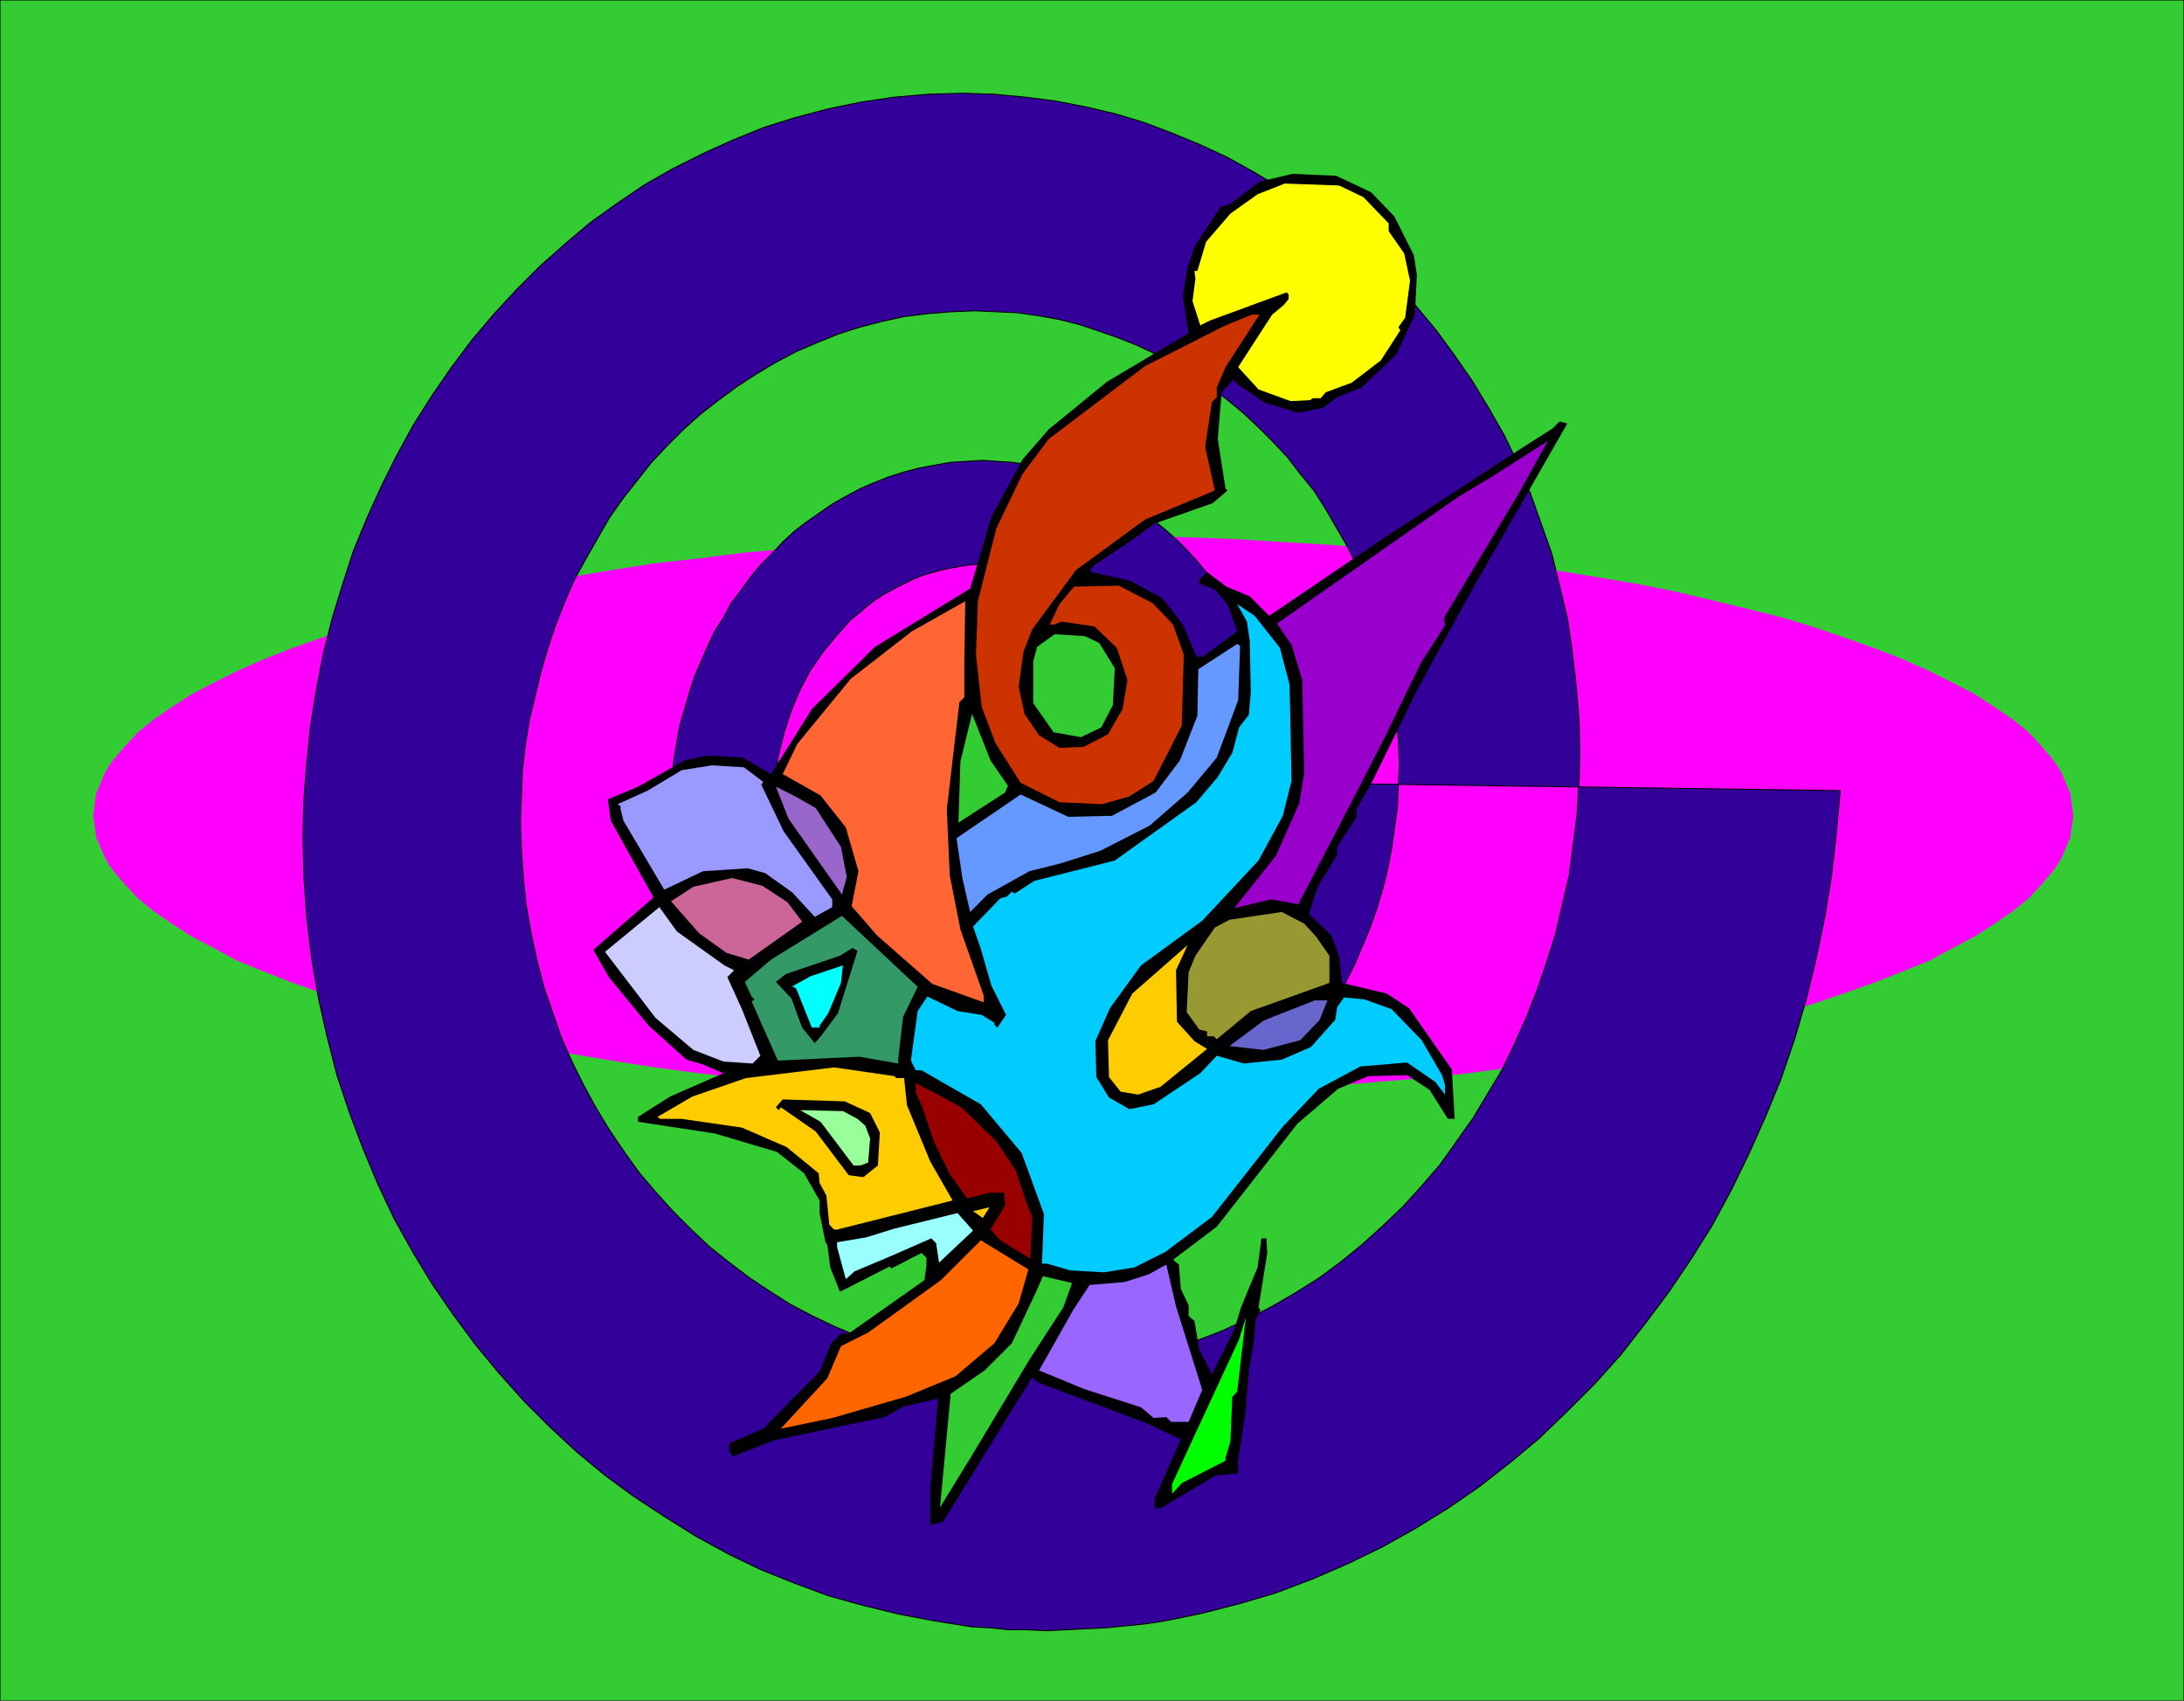 <svg xmlns="http://www.w3.org/2000/svg" fill-rule="evenodd" height="5.832in" preserveAspectRatio="none" stroke-linecap="round" viewBox="0 0 2249 1751" width="7.49in"><style>.pen0{stroke:#000;stroke-width:1;stroke-linejoin:round}.brush1{fill:#3c3}.pen1{stroke:none}.brush4{fill:#000}.brush13{fill:#fc0}</style><path class="pen1 brush1" d="M0 0h2249v1751H0V0z"/><path class="pen0" fill="none" d="M0 0h2249v1751H0V0"/><path class="pen1" style="fill:#f0f" d="M1116 552h52l51 1 51 2 50 3 50 3 48 4 47 4 47 6 45 5 44 7 42 7 42 7 40 8 38 9 37 9 36 9 33 10 32 11 31 11 28 11 27 12 24 12 23 12 20 13 19 13 16 13 13 14 12 14 5 7 4 7 3 7 3 7 3 7 1 8 1 7 1 8-1 7-1 7-1 8-3 7-3 7-3 7-4 7-5 7-12 14-13 14-16 13-19 13-20 13-23 12-24 13-27 11-28 11-31 11-32 11-33 10-36 9-37 9-38 9-40 8-42 7-42 7-44 7-45 6-47 5-47 4-48 4-50 3-50 3-51 2-51 1h-105l-51-1-51-2-50-3-50-3-48-4-47-4-47-5-45-6-44-7-42-7-42-7-40-8-38-9-37-9-36-9-33-10-32-11-31-11-28-11-27-11-24-13-23-12-20-13-19-13-16-13-13-14-12-14-5-7-4-7-3-7-3-7-3-7-1-8-1-7-1-7 1-8 1-7 1-8 3-7 3-7 3-7 4-7 5-7 12-14 13-14 16-13 19-13 20-13 23-12 24-12 27-12 28-11 31-11 32-11 33-10 36-9 37-9 38-9 40-8 42-7 42-7 44-7 45-5 47-6 47-4 48-4 50-3 50-3 51-2 51-1h53z"/><path class="pen1" style="fill:#309" d="M1031 814v-1h-1v2h2v-3h-3l-1 1v3h1v1h4v-1h1v-5l-1-1-1-1h-3l-1 1h-1l-1 1v1l-1 1v2l1 2v1l1 1h1l1 1h1l1 1 1-1h1l2-1h1v-1l1-2v-1l1-2-1-1v-2l-1-1-1-1-1-1-1-1-1-1h-4l-1 1-2 1-1 1-1 1-1 2v8l1 1 1 2 2 1 1 1 2 1h4l2-1 2-1 2-1 1-2 1-2 1-2v-6l-1-2-1-2-1-2-2-2-2-1-3-1h-5l-2 1-3 1-2 2-1 2-2 3-1 3v6l1 3 2 3 2 3 2 2 3 1 2 1 4 1 3-1 3-1 3-2 3-2 2-3 1-3 1-3 1-4-1-4-1-4-2-4-2-3-3-3-3-1-4-2h-8l-4 2-3 2-4 3-2 3-2 4-1 5-1 4 1 6 1 4 2 5 3 4 4 3 4 2 4 2h10l5-2 5-3 4-3 3-5 2-5 2-5v-12l-2-6-3-6-3-4-5-4-5-3-5-2-6-1-7 1-6 2-5 4-5 4-4 5-3 6-2 7v7l1 8 2 7 3 7 4 6 6 4 6 4 7 2 7 1 8-1 7-3 7-4 6-5 4-6 4-8 2-8 1-9-1-9-3-9-4-8-5-7-7-6-7-5-8-2-9-1-10 1-9 3-8 5-7 7-6 7-4 10-3 10-1 10v6l1 6 2 5 1 6 5 10 7 8 8 7 9 5 5 2 5 2 5 1h12l6-1 5-2 6-2 5-3 5-3 4-4 4-4 7-10 5-11 2-6 2-6 1-7v-13l-1-7-2-7-2-7-3-6-3-6-4-5-4-5-5-4-5-4-5-4-6-3-6-2-6-2-7-1h-14l-7 1-7 2-6 3-6 3-6 4-5 5-5 5-5 6-4 6-4 6-2 7-3 7-1 8-2 8v8l1 9 1 8 2 8 2 8 4 8 4 7 4 6 6 6 5 6 6 5 7 4 7 3 7 3 8 2 7 1 8 1 9-1 9-1 8-2 8-4 8-4 7-5 6-5 6-7 6-6 5-8 4-8 3-8 3-9 2-9 2-9v-10l-1-11-1-10-2-10-4-10-4-9-5-8-5-8-7-7-6-7-8-6-8-5-8-4-9-4-9-2-10-2h-20l-10 2-10 3-10 4-9 5-9 6-8 7-7 7-7 9-5 9-6 9-4 10-3 11-3 11-1 11-1 12 1 13 2 13 3 12 3 11 5 11 6 10 7 10 8 9 8 8 9 7 10 6 10 5 10 4 12 3 11 2 12 1 13-1 12-2 12-4 12-4 11-6 10-7 10-9 9-9 8-10 7-11 6-11 5-13 5-12 3-14 1-14 1-14-1-15-2-16-3-14-5-14-6-13-7-13-9-11-9-11-10-10-11-8-11-8-13-6-13-5-13-4-14-2-14-1-16 1-15 3-15 4-14 6-13 7-12 9-12 10-11 11-9 12-9 13-8 14-6 15-5 15-3 17-3 16v36l3 19 4 17 6 17 7 16 9 15 10 14 11 13 12 12 13 10 15 9 14 8 16 6 16 4 17 3 17 1h10l9-1 9-2 9-1 18-6 17-7 16-8 15-11 14-12 13-13 12-15 10-16 9-17 8-18 6-18 4-20 3-20 1-21v-11l-1-12-1-11-2-11-5-21-7-20-9-20-11-18-12-17-13-15-15-15-16-12-17-11-18-9-19-7-19-6-10-2-10-1-11-1h-22l-11 1-11 2-11 2-11 3-11 3-10 4-10 5-10 5-9 5-10 6-9 7-8 7-9 7-7 8-8 9-14 17-13 19-11 21-9 22-7 22-6 24-1 12-2 12-1 13v26l1 14 2 13 2 14 3 13 3 12 4 13 5 12 5 12 6 11 6 11 6 11 7 11 8 10 8 9 8 9 9 9 9 8 9 8 10 8 10 6 10 7 11 5 11 6 11 4 12 5 12 3 11 3 13 2 12 2 12 1h27l14-1 13-2 13-3 13-3 13-5 13-4 12-6 12-6 11-7 11-7 11-8 11-8 10-9 9-10 10-10 8-10 9-11 7-12 8-11 7-12 6-13 6-13 5-13 5-14 4-14 3-14 3-14 3-15 1-14 1-15 1-15-1-17-1-17-2-16-3-16-3-16-4-15-5-15-6-15-6-14-6-14-8-14-8-13-8-12-9-12-10-12-10-11-10-10-11-10-12-10-11-9-13-8-12-8-13-7-13-6-14-6-14-4-14-5-14-3-15-3-15-2-15-1-15-1-17 1-16 1-17 3-16 3-15 4-16 5-15 6-14 6-15 8-14 8-13 9-13 9-13 10-12 11-11 12-12 12-10 12-10 14-10 13-8 15-9 14-7 15-7 16-7 16-5 16-5 17-5 17-3 17-3 18-2 18-1 18v38l1 20 3 20 3 19 4 19 5 19 6 18 7 18 7 17 8 17 9 16 9 15 11 16 11 14 11 14 12 14 13 12 13 12 14 12 14 10 15 10 15 10 15 8 16 8 17 6 17 6 17 5 17 5 18 3 17 2 18 2h39l20-2 20-3 19-4 19-5 19-6 18-7 18-8 17-8 17-10 16-11 16-11 15-13 14-13 14-14 14-14 12-15 13-16 11-17 11-17 10-18 9-18 8-19 8-19 7-20 6-20 5-20 4-21 3-21 3-22 1-22 1-22-1-24-2-24-2-24-4-23-5-23-6-23-7-21-8-22-9-21-10-20-11-19-11-19-12-19-14-17-13-17-15-16-15-15-16-15-17-14-17-13-18-12-18-11-19-10-19-9-20-8-20-7-21-7-20-5-22-4-21-3-22-1-22-1-25 1-24 2-24 3-23 5-23 6-22 7-22 9-21 9-21 11-20 12-20 13-19 14-18 14-18 16-17 17-16 17-15 19-15 19-14 20-12 21-12 21-12 22-10 23-9 23-8 24-7 24-6 25-6 25-4 25-3 26-1 26-1 27 1 30 2 29 3 28 5 28 6 28 7 27 9 26 9 26 11 25 12 24 13 24 14 23 15 22 15 21 17 20 18 20 18 18 19 18 20 16 21 16 21 14 22 14 23 12 23 11 24 10 24 8 25 8 25 6 26 5 26 3 26 2 27 1 29-1 29-2 29-4 28-6 28-7 27-9 26-10 26-12 25-13 24-14 24-15 23-17 22-18 21-19 21-20 19-21 19-22 17-24 17-24 15-25 15-25 13-27 12-27 11-28 10-29 9-29 7-30 7-30 4-31 4-31 2-32 1-32-1-35-3-35-4-35-5-34-8-33-8-33-11-31-11-31-13-31-14-29-16-28-17-28-18-26-19-26-20-24-21-24-22-22-23-21-24-20-25-19-26-17-27-16-27-15-28-13-29-12-29-11-30-9-30-7-31-6-31-4-32-3-32-1-36 1-35 3-34 5-34 7-34 9-32 10-32 13-31 14-30 15-30 17-28 19-28 20-26 22-26 23-24 24-24 26-22 26-21 28-20 29-19 30-17 31-16 32-15 33-14 34-11 34-11 36-9 36-7 36-6 37-4 38-3 38-1 38 1 43 3 43 5 41 7 41 9 40 10 39 13 39 14 37 15 36 17 36 19 34 20 33 22 32 23 31 24 29 26 29 26 26 28 26 29 24 30 22 32 21 32 20 33 18 33 16 35 14 35 13 36 10 37 9 37 7 38 6 19 1 19 2h19l19 1 21-1 20-1 21-1 20-2 20-2 20-3 20-4 19-4 39-10 37-11 37-14 37-16 35-17 34-19 34-21 32-22 32-25 30-25 29-28 28-28 27-30 25-32 24-32 23-34 22-35 20-37 18-37 17-38 16-39 14-41 12-41 10-41 9-43 7-43 5-44 4-44-853-12-11 12z"/><path class="pen0" fill="none" d="M1031 814v-1h-1v2h2v-3h-3l-1 1v3h1v1h4v-1h1v-5l-1-1-1-1h-3l-1 1h-1l-1 1v1l-1 1v2l1 2v1l1 1h1l1 1h1l1 1 1-1h1l2-1h1v-1l1-2v-1l1-2-1-1v-2l-1-1-1-1-1-1-1-1-1-1h-4l-1 1-2 1-1 1-1 1-1 2v8l1 1 1 2 2 1 1 1 2 1h4l2-1 2-1 2-1 1-2 1-2 1-2v-6l-1-2-1-2-1-2-2-2-2-1-3-1h-5l-2 1-3 1-2 2-1 2-2 3-1 3v6l1 3 2 3 2 3 2 2 3 1 2 1 4 1 3-1 3-1 3-2 3-2 2-3 1-3 1-3 1-4-1-4-1-4-2-4-2-3-3-3-3-1-4-2h-8l-4 2-3 2-4 3-2 3-2 4-1 5-1 4 1 6 1 4 2 5 3 4 4 3 4 2 4 2h10l5-2 5-3 4-3 3-5 2-5 2-5v-12l-2-6-3-6-3-4-5-4-5-3-5-2-6-1-7 1-6 2-5 4-5 4-4 5-3 6-2 7v7l1 8 2 7 3 7 4 6 6 4 6 4 7 2 7 1 8-1 7-3 7-4 6-5 4-6 4-8 2-8 1-9-1-9-3-9-4-8-5-7-7-6-7-5-8-2-9-1-10 1-9 3-8 5-7 7-6 7-4 10-3 10-1 10v6l1 6 2 5 1 6 5 10 7 8 8 7 9 5 5 2 5 2 5 1h12l6-1 5-2 6-2 5-3 5-3 4-4 4-4 7-10 5-11 2-6 2-6 1-7v-13l-1-7-2-7-2-7-3-6-3-6-4-5-4-5-5-4-5-4-5-4-6-3-6-2-6-2-7-1h-14l-7 1-7 2-6 3-6 3-6 4-5 5-5 5-5 6-4 6-4 6-2 7-3 7-1 8-2 8v8l1 9 1 8 2 8 2 8 4 8 4 7 4 6 6 6 5 6 6 5 7 4 7 3 7 3 8 2 7 1 8 1 9-1 9-1 8-2 8-4 8-4 7-5 6-5 6-7 6-6 5-8 4-8 3-8 3-9 2-9 2-9v-10l-1-11-1-10-2-10-4-10-4-9-5-8-5-8-7-7-6-7-8-6-8-5-8-4-9-4-9-2-10-2h-20l-10 2-10 3-10 4-9 5-9 6-8 7-7 7-7 9-5 9-6 9-4 10-3 11-3 11-1 11-1 12 1 13 2 13 3 12 3 11 5 11 6 10 7 10 8 9 8 8 9 7 10 6 10 5 10 4 12 3 11 2 12 1 13-1 12-2 12-4 12-4 11-6 10-7 10-9 9-9 8-10 7-11 6-11 5-13 5-12 3-14 1-14 1-14-1-15-2-16-3-14-5-14-6-13-7-13-9-11-9-11-10-10-11-8-11-8-13-6-13-5-13-4-14-2-14-1-16 1-15 3-15 4-14 6-13 7-12 9-12 10-11 11-9 12-9 13-8 14-6 15-5 15-3 17-3 16v36l3 19 4 17 6 17 7 16 9 15 10 14 11 13 12 12 13 10 15 9 14 8 16 6 16 4 17 3 17 1h10l9-1 9-2 9-1 18-6 17-7 16-8 15-11 14-12 13-13 12-15 10-16 9-17 8-18 6-18 4-20 3-20 1-21v-11l-1-12-1-11-2-11-5-21-7-20-9-20-11-18-12-17-13-15-15-15-16-12-17-11-18-9-19-7-19-6-10-2-10-1-11-1h-22l-11 1-11 2-11 2-11 3-11 3-10 4-10 5-10 5-9 5-10 6-9 7-8 7-9 7-7 8-8 9-14 17-13 19-11 21-9 22-7 22-6 24-1 12-2 12-1 13v26l1 14 2 13 2 14 3 13 3 12 4 13 5 12 5 12 6 11 6 11 6 11 7 11 8 10 8 9 8 9 9 9 9 8 9 8 10 8 10 6 10 7 11 5 11 6 11 4 12 5 12 3 11 3 13 2 12 2 12 1h27l14-1 13-2 13-3 13-3 13-5 13-4 12-6 12-6 11-7 11-7 11-8 11-8 10-9 9-10 10-10 8-10 9-11 7-12 8-11 7-12 6-13 6-13 5-13 5-14 4-14 3-14 3-14 3-15 1-14 1-15 1-15-1-17-1-17-2-16-3-16-3-16-4-15-5-15-6-15-6-14-6-14-8-14-8-13-8-12-9-12-10-12-10-11-10-10-11-10-12-10-11-9-13-8-12-8-13-7-13-6-14-6-14-4-14-5-14-3-15-3-15-2-15-1-15-1-17 1-16 1-17 3-16 3-15 4-16 5-15 6-14 6-15 8-14 8-13 9-13 9-13 10-12 11-11 12-12 12-10 12-10 14-10 13-8 15-9 14-7 15-7 16-7 16-5 16-5 17-5 17-3 17-3 18-2 18-1 18v38l1 20 3 20 3 19 4 19 5 19 6 18 7 18 7 17 8 17 9 16 9 15 11 16 11 14 11 14 12 14 13 12 13 12 14 12 14 10 15 10 15 10 15 8 16 8 17 6 17 6 17 5 17 5 18 3 17 2 18 2h39l20-2 20-3 19-4 19-5 19-6 18-7 18-8 17-8 17-10 16-11 16-11 15-13 14-13 14-14 14-14 12-15 13-16 11-17 11-17 10-18 9-18 8-19 8-19 7-20 6-20 5-20 4-21 3-21 3-22 1-22 1-22-1-24-2-24-2-24-4-23-5-23-6-23-7-21-8-22-9-21-10-20-11-19-11-19-12-19-14-17-13-17-15-16-15-15-16-15-17-14-17-13-18-12-18-11-19-10-19-9-20-8-20-7-21-7-20-5-22-4-21-3-22-1-22-1-25 1-24 2-24 3-23 5-23 6-22 7-22 9-21 9-21 11-20 12-20 13-19 14-18 14-18 16-17 17-16 17-15 19-15 19-14 20-12 21-12 21-12 22-10 23-9 23-8 24-7 24-6 25-6 25-4 25-3 26-1 26-1 27 1 30 2 29 3 28 5 28 6 28 7 27 9 26 9 26 11 25 12 24 13 24 14 23 15 22 15 21 17 20 18 20 18 18 19 18 20 16 21 16 21 14 22 14 23 12 23 11 24 10 24 8 25 8 25 6 26 5 26 3 26 2 27 1 29-1 29-2 29-4 28-6 28-7 27-9 26-10 26-12 25-13 24-14 24-15 23-17 22-18 21-19 21-20 19-21 19-22 17-24 17-24 15-25 15-25 13-27 12-27 11-28 10-29 9-29 7-30 7-30 4-31 4-31 2-32 1-32-1-35-3-35-4-35-5-34-8-33-8-33-11-31-11-31-13-31-14-29-16-28-17-28-18-26-19-26-20-24-21-24-22-22-23-21-24-20-25-19-26-17-27-16-27-15-28-13-29-12-29-11-30-9-30-7-31-6-31-4-32-3-32-1-36 1-35 3-34 5-34 7-34 9-32 10-32 13-31 14-30 15-30 17-28 19-28 20-26 22-26 23-24 24-24 26-22 26-21 28-20 29-19 30-17 31-16 32-15 33-14 34-11 34-11 36-9 36-7 36-6 37-4 38-3 38-1 38 1 43 3 43 5 41 7 41 9 40 10 39 13 39 14 37 15 36 17 36 19 34 20 33 22 32 23 31 24 29 26 29 26 26 28 26 29 24 30 22 32 21 32 20 33 18 33 16 35 14 35 13 36 10 37 9 37 7 38 6 19 1 19 2h19l19 1 21-1 20-1 21-1 20-2 20-2 20-3 20-4 19-4 39-10 37-11 37-14 37-16 35-17 34-19 34-21 32-22 32-25 30-25 29-28 28-28 27-30 25-32 24-32 23-34 22-35 20-37 18-37 17-38 16-39 14-41 12-41 10-41 9-43 7-43 5-44 4-44-853-12-11 12"/><path class="pen1 brush4" d="m1483 667-25 46-44 90-17 30v8l-20 31v8l-20 33-9 28 23 22 8 21 3 28 46 11 23 15 44 63 3 51h-7l-19-30-23-15-40 1-31 13-42 36-83 106-45 34 6 5 2 25 8 17v11l6 5 5 30 13 25 23-46 7-23 17-41 4-30h5l1 15-9 56 2 3-5 10-2 23-5 30-4 46-7 46v13l-23 2-57 34h-6v-10l27-61-36-17-112-42-5-5-92 149-13 3v-38l8-92-35 8-20 11-114 24-41 16h-2l-3-5v-8l35-15 58-59 12-29 10-10h8l78-55 2-15v-8l-5-5-31 16-2-2-51 26-10-25-3-23-2-3-6-30v-13l-16-28-28-22-64-19-79-12v-5l33-21 55-24-21-9-17-5-39-35-41-50-16-28 62-54-44-79-3-22 31-13 48-27 22-5 38 2 29 17 42-67 65-64 98-60 22-74 32-59 27-31 60-49 84-50-6-38 5-30 7-21 27-41 10-3 30-23 34-8 45 2 36 17 24 25 20 40 3 20-2 41-19 41-36 34-25 10-15 11-25 5-34-10-28-19-5-5-12 13-4 48 8 51 2 2-15 13-60 21-26 19-35 23-5 5 1 3 40 9 33 18 21 27 14 33h7l35-26-10-28-13-15-13-5-3-2v-3l8-8 20 15 24 10 20 20 118-80 141-92 33-21 7-7 8 2-94 164-37 67z"/><path class="pen1" style="fill:#90c" d="m1487 636 1 8-25 39-37 76-25 49-64 123-28-5-38 9 43-54 24-54 5-31-2-96-11-36-15-22 186-130 35-21 58-37-30 54-77 128z"/><path class="pen1" style="fill:#0cf" d="m1478 1114-29-20-48 4-43 23-37 39-73 93-48 36-32 16-31 5-35-2-24-7h-5l2-51-23-63-42-50-61-35h-6l-5-10 7-51 10-15 31 15 25 4 13 8v2l3 3 9-13-15-30-11-38-8-23 28-29 7-2 5-5 3 2 20-13 83-21 84-60 22-26 15-25 7-26 10-13 2-23-1-53-3-20-10-18 18 12 26 33 10 38 2 99-9 36-25 46-58 62-63 46-32 44-15 34 1 37 13 21 21 12 25-5 48-32 17-18 28 8 39-4 30-13 25-28 2-13 7-10 21 2 28 10 31 32 21 36 3 10v10l-10-13z"/><path class="pen1" style="fill:#ff0" d="m1440 337 2 3-20 31-30 23-27 10-5 6h-8l-3 2-20 1-33-12-21-23 35-54 12-10 5-6v-5l-2-2-79 29-10 5-8-25 3-23-1-8h3l9-30 25-29 28-20 28-11 56 2 25 12 26 27v8l16 23 6 28-5 38-7 10z"/><path class="pen1" style="fill:#993" d="m1288 1041-35 29-3-3h-7v-5l-8-2-13-18 2-41 7-17 20-29 15-8 54-8 23 12 12 13 14 20v28l-81 29z"/><path class="pen1" style="fill:#66c" d="m1339 1071-38 10-35-4 35-26 7-3 46-18h13l-8 20-20 21z"/><path class="pen1" style="fill:#c30" d="M1253 399v10l-5 5-7 46 10 45-72 30-71 52-45 61-9 23-5 36 6 28 15 22 21 13 25-1 25-13 15-26 5-30-11-33-23-22-34-5-7 3h-5l10-21 15-18 46-1 35 18 21 22 11 31-2 73-29 57-25 16-28 8-44-2-40-20-26-41-14-37-6-54 2-55 19-75 27-56 27-36 99-75 83-42 27-11h8l-35 54-9 21z"/><path class="pen1" style="fill:#69f" d="m1253 780-30 36-39 34-51 26-41 13-32 8-43 24-18 18-8-35-6-41 66-45 49 23 45-1 45-24 25-33 18-46 1-48 40-26 3 2-2 56-22 59z"/><path class="pen1" style="fill:#0f0" d="m1269 1438-2 46-5 17v3l-45 23-10 11v-10l24-52 45-97 7-23-9 77-5 5z"/><path class="pen1 brush13" d="m1172 1127-18-3-12-15-1-38 25-48 57-50-12 26 1 53 18 20 13 8-48 39-23 8z"/><path class="pen1" style="fill:#96f" d="m1206 1464-5-5-13 1-13-11-59-19-46-19 35-62 17-26 36-3 25-8 18-10 10 43 27 86-14 33h-18z"/><path class="pen1 brush1" d="m1134 749-21 10-28-5-21-30v-43l4-15 18-13 31 2 15 7 16 26-2 38-12 23zm-74 651-60 100-32 52 11-117 35-24 28-28 24-51 8-18 30 7-9 25-35 54z"/><path class="pen1" style="fill:#900" d="m1030 1277-10-11 15-25-1-13h-15l-23 6-18-25-16-33-13-38-6-13v-10l47 25 36 35 20 30 11 33 6 15-2 43-31-19z"/><path class="pen1" style="fill:#f60" d="m1024 1383-40 34-51 21-76 22-53 11 48-52 14-33 28-14 75-54 41-41 49 30-10 35-25 41z"/><path class="pen1 brush1" d="m987 847 2-63 12-49 19 48 18 26-3 7-48 31z"/><path class="pen1 brush13" d="m1012 1254-10-7 17-4-5 8-2 3z"/><path class="pen1" style="fill:#f63" d="m960 1013-57-50-26-30 7-36-13-45-26-33-39-22 15-31 55-67 63-49 55-31-1 63v36l-5 5-13 110 3 68 11 56 24 68v7l-53-19z"/><path class="pen1" style="fill:#9ff" d="m964 1280-5-5-41 18-38 16-9 8-9-33v-5l30-5 29-9 65-16 16 18-35 33-3-20z"/><path class="pen1 brush13" d="m859 1266-5-5-3-30-7-13-1-10-33-27-46-20-62-9h-22l-3-2 36-21 55-19 91-11 62 9 2 2h8l3 28 24 58 23 40-119 30h-3z"/><path class="pen1" style="fill:#396" d="M925 1090v5l-40-7-84 4-27-61 3-2-3-3-7-15 27-23 73-45 78 73-15 31-5 43z"/><path class="pen1 brush4" d="m889 1212-15-2-34-45-36-25-2 3-3-3 7-8 64 2 26 12 10 20-2 34-15 12z"/><path class="pen1" style="fill:#9f9" d="M886 1200h-7l-34-45-21-12 44 1 15 8 8 7 5 13-2 25-8 3z"/><path class="pen1 brush4" d="m846 1066-7 8-13-16-11-30-16-17 10-8 56-19 13-8 5 3-20 64-17 23z"/><path class="pen1" style="fill:#96c" d="m812 843-13-33 20 10 21 12 26 40 6 31-5 18-55-78z"/><path class="pen1" style="fill:#0ff" d="m853 1043-9 13v2h-8l-16-40-3-2h-2l20-11 33-11-2 18-13 31z"/><path class="pen1" style="fill:#99f" d="m839 944-23-25-28-20-18-5-46 3-40 19-42-71-3-12v-3l-3-2 31-14 35-21 31-5 33 2 20 15-2 3 23 48 50 70v8l-18 10z"/><path class="pen1" style="fill:#c69" d="m748 981-28-20-29-33 23-15 40-9 31 8 26 17 15 20-55 39-23-7z"/><path class="pen1" style="fill:#ccf" d="m745 1093-31-12-39-33-52-68 56-46 18 25 49 35 10 5-7 7 15 33 19 48-8 8-30-2z"/></svg>
